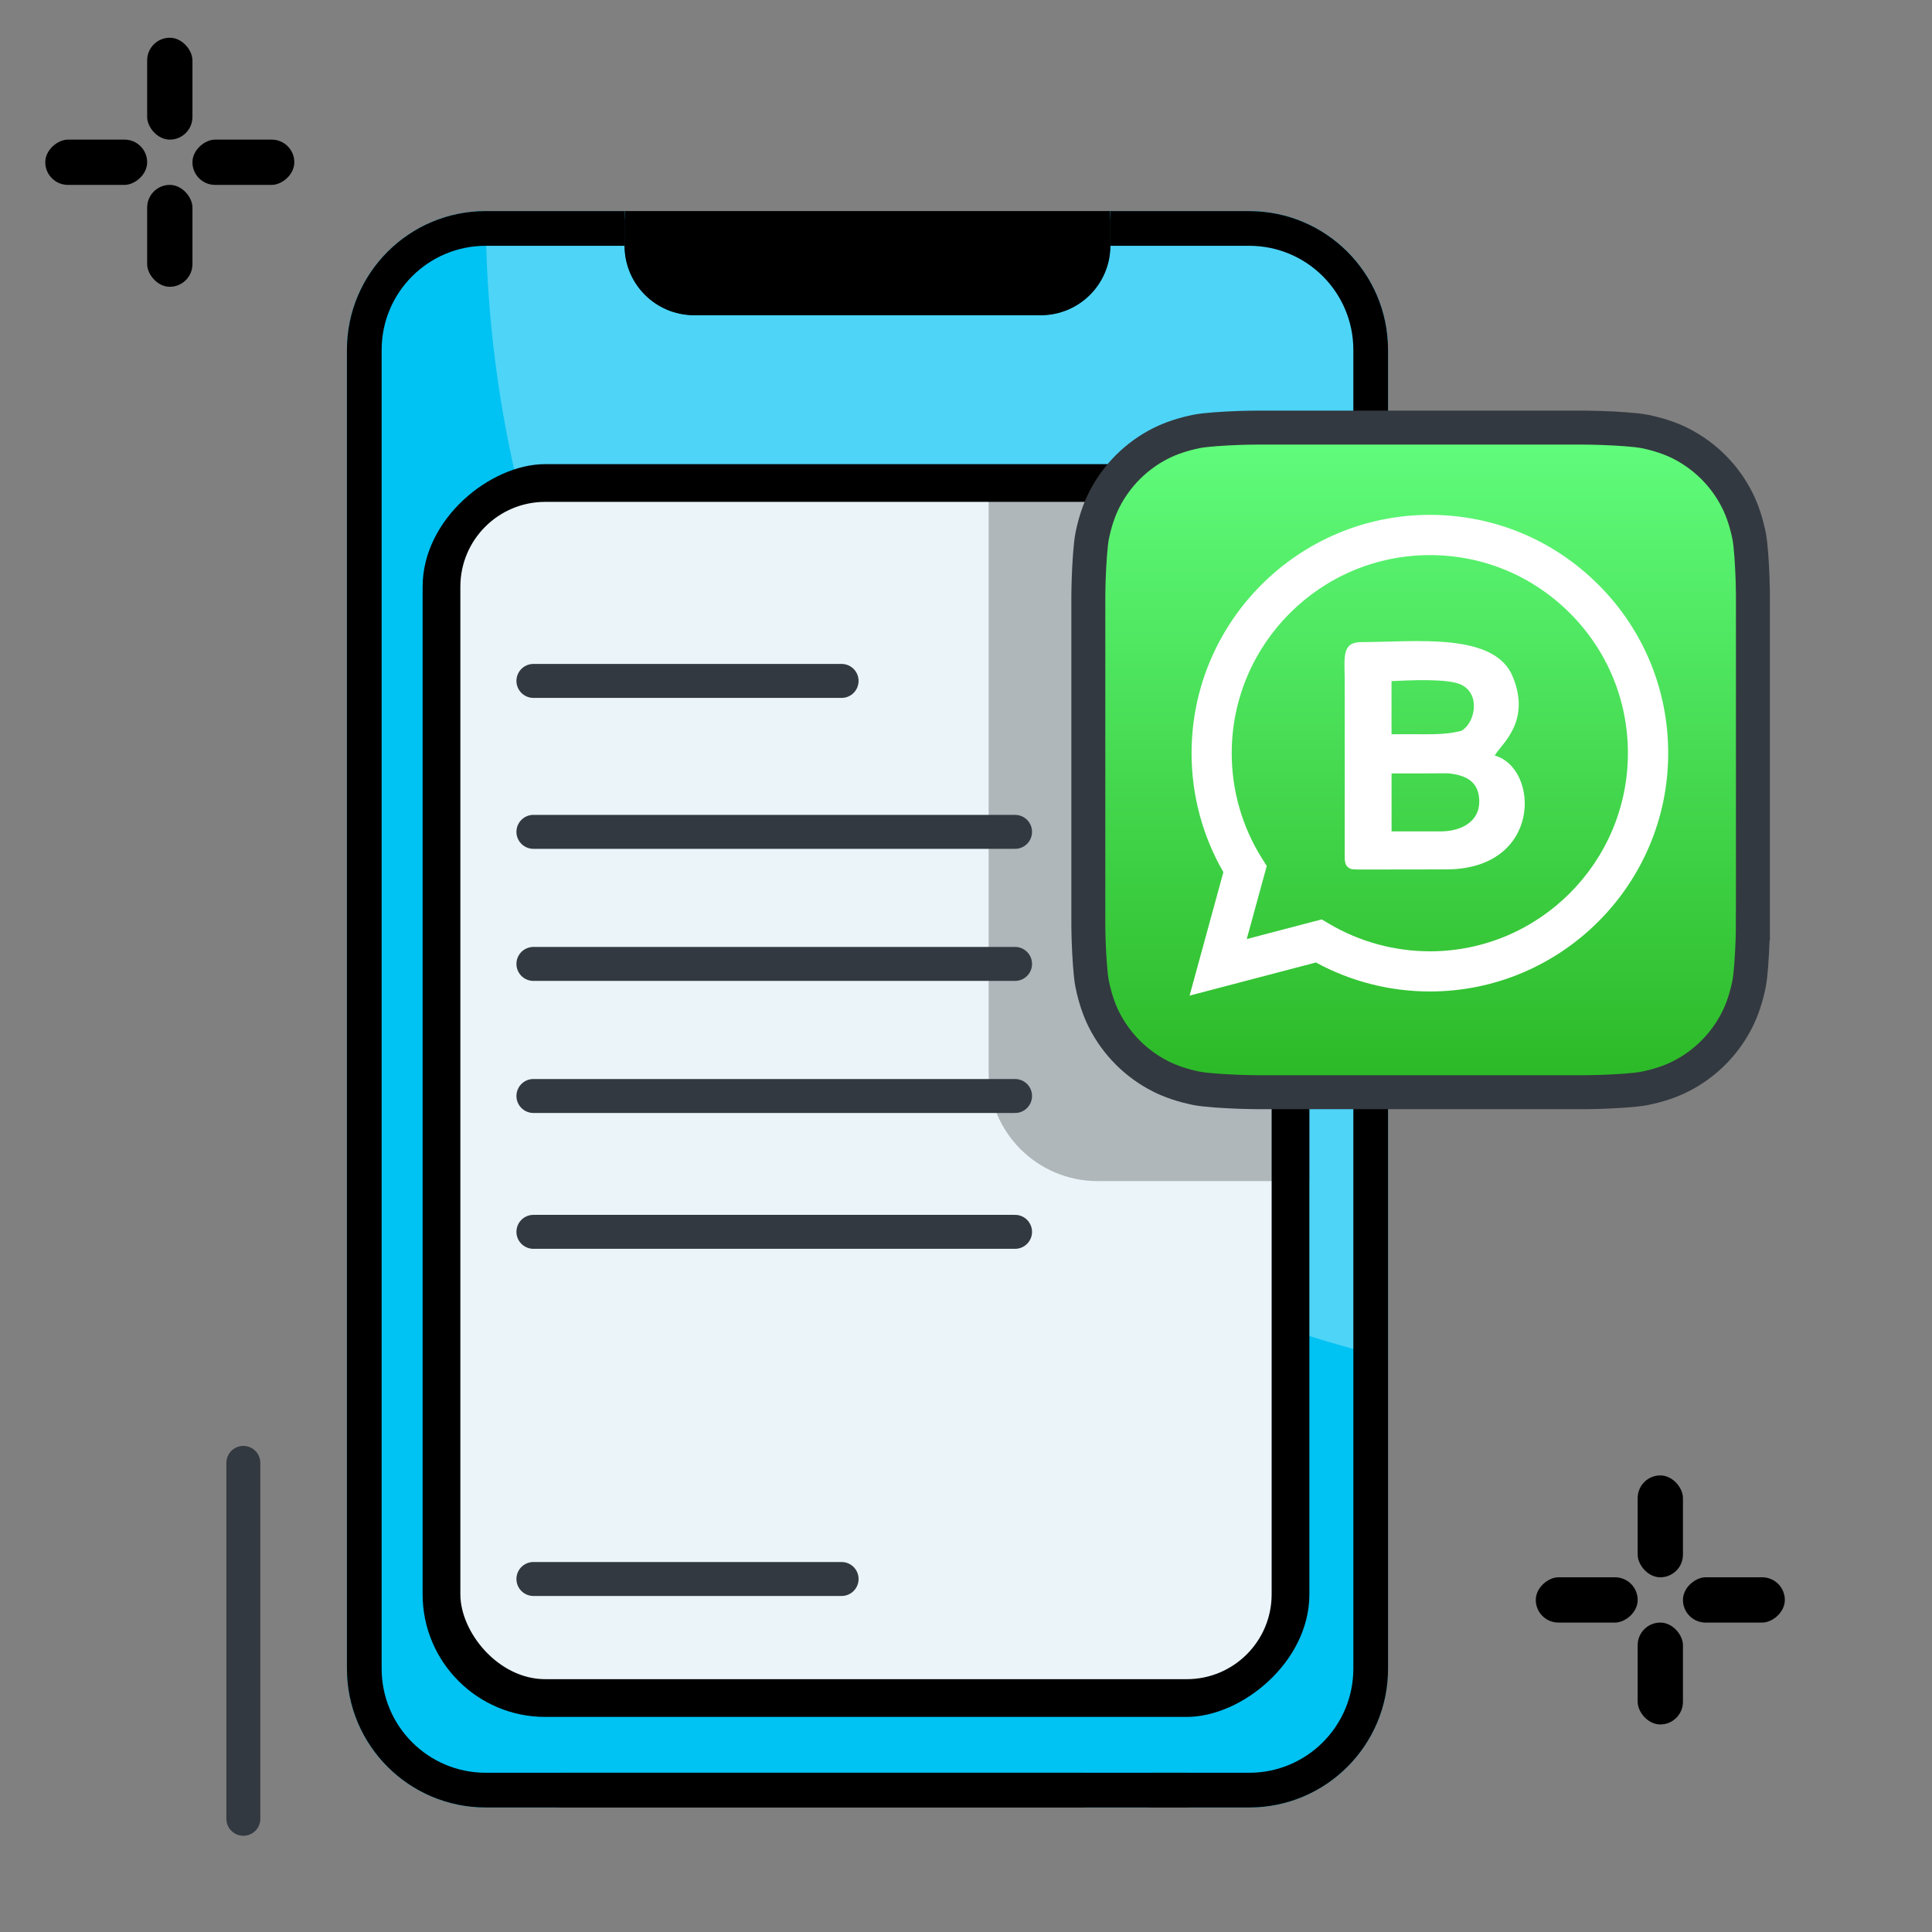 <?xml version="1.0" encoding="UTF-8"?>
<svg id="Layer_1" data-name="Layer 1" xmlns="http://www.w3.org/2000/svg" xmlns:xlink="http://www.w3.org/1999/xlink" viewBox="0 0 512 512">
  <rect x="0" y="0" width="512" height="512" fill="#808080" stroke="none"/>
  <defs>
    <style>
      .cls-1 {
        stroke-linecap: round;
      }

      .cls-1, .cls-2 {
        fill: none;
        stroke: #333940;
        stroke-miterlimit: 10;
        stroke-width: 9px;
      }

      .cls-2, .cls-3, .cls-4 {
        fill-rule: evenodd;
      }

      .cls-5 {
        opacity: .25;
      }

      .cls-3 {
        fill: #fff;
      }

      .cls-6 {
        fill: #00c2f3;
      }

      .cls-7 {
        fill: #eaf4f9;
      }

      .cls-8 {
        fill: #4dd4f7;
      }

      .cls-4 {
        fill: url(#linear-gradient);
      }
    </style>
    <linearGradient id="linear-gradient" x1="1225.11" y1="-4993.27" x2="1225.11" y2="-4070.35" gradientTransform="translate(144.17 1062.41) scale(.19)" gradientUnits="userSpaceOnUse">
      <stop offset="0" stop-color="#61fd7d"/>
      <stop offset="1" stop-color="#2bb826"/>
    </linearGradient>
  </defs>
  <g id="_03-top_up" data-name=" 03-top up">
    <path d="M165.51,55.94h128.76v9.2c-.03,10.15-8.25,18.36-18.39,18.39h-91.97c-10.15-.03-18.36-8.25-18.39-18.39v-9.2Z"/>
    <path class="cls-6" d="M367.84,92.73v349.48c0,20.32-16.47,36.79-36.79,36.79h-202.33c-20.32,0-36.79-16.47-36.79-36.79V92.73c0-20.32,16.47-36.79,36.79-36.79h36.79v9.2c.03,10.15,8.25,18.36,18.39,18.39h91.97c10.15-.03,18.36-8.25,18.39-18.39v-9.2h36.79c20.32,0,36.79,16.47,36.79,36.79Z"/>
    <path class="cls-8" d="M367.84,359.86V92.73c0-20.32-16.47-36.79-36.79-36.79h-36.79v9.2c-.03,10.15-8.25,18.36-18.39,18.39h-91.97c-10.15-.03-18.36-8.25-18.39-18.39v-9.2h-36.79c-.06,144.38,98.78,270.01,239.12,303.92h0Z"/>
    <path d="M331.06,55.94h-36.79v9.2h36.79c15.24,0,27.59,12.35,27.59,27.59v349.48c0,15.24-12.35,27.59-27.59,27.59h-202.33c-15.24,0-27.59-12.35-27.59-27.59V92.73c0-15.24,12.35-27.59,27.59-27.59h36.79v-9.2h-36.79c-20.32,0-36.79,16.47-36.79,36.79v349.48c0,20.32,16.47,36.79,36.79,36.79h202.33c20.32,0,36.79-16.47,36.79-36.79V92.73c0-20.32-16.47-36.79-36.79-36.79Z"/>
    <path d="M275.87,74.34h-91.97c-10.15-.03-18.36-8.25-18.39-18.39v9.2c.03,10.15,8.25,18.36,18.39,18.39h91.97c10.15-.03,18.36-8.25,18.39-18.39v-9.2c-.03,10.15-8.25,18.36-18.39,18.39Z"/>
    <path d="M144.19,474.4c0,2.54,2.06,4.6,4.6,4.6h137.95c2.54,0,4.6-2.06,4.6-4.6s-2.06-4.6-4.6-4.6h-137.95c-2.54,0-4.6,2.06-4.6,4.6h0Z"/>
    <path d="M300.54,474.4c0,2.54,2.06,4.6,4.6,4.6h9.2c2.54,0,4.6-2.06,4.6-4.6s-2.06-4.6-4.6-4.6h-9.2c-2.54,0-4.6,2.06-4.6,4.6Z"/>
    <rect x="63.5" y="171.5" width="332" height="235" rx="32.49" ry="32.49" transform="translate(-59.5 518.5) rotate(-90)"/>
    <rect class="cls-7" x="122" y="133" width="215" height="312" rx="22.49" ry="22.49"/>
  </g>
  <path class="cls-5" d="M262,130h56.14c15.93,0,28.86,12.93,28.86,28.86v154.14h-85v-183h0Z" transform="translate(609 443) rotate(180)"/>
  <line class="cls-1" x1="64.49" y1="387.68" x2="64.49" y2="482"/>
  <g>
    <g>
      <path class="cls-4" d="M464.99,244.72c0,.96-.03,3.06-.09,4.67-.14,3.95-.46,9.05-.93,11.38-.71,3.49-1.79,6.79-3.19,9.53-3.27,6.44-8.5,11.67-14.94,14.92-2.76,1.41-6.07,2.48-9.59,3.19-2.3.46-7.36.77-11.29.91-1.62.06-3.71.09-4.67.09h-86.72c-.96-.01-3.06-.04-4.67-.1-3.95-.14-9.05-.46-11.38-.93-3.49-.71-6.79-1.79-9.53-3.19-6.44-3.27-11.66-8.5-14.92-14.94-1.41-2.76-2.48-6.07-3.19-9.59-.46-2.3-.77-7.36-.91-11.29-.06-1.62-.09-3.71-.09-4.67v-86.72c.01-.96.04-3.06.1-4.67.14-3.95.46-9.05.93-11.38.71-3.49,1.79-6.79,3.19-9.53,3.27-6.44,8.5-11.67,14.94-14.92,2.76-1.41,6.08-2.48,9.59-3.19,2.3-.46,7.36-.77,11.29-.91,1.61-.06,3.71-.09,4.67-.09h86.72c.96.01,3.06.04,4.67.1,3.95.14,9.05.46,11.38.93,3.49.71,6.79,1.79,9.53,3.19,6.44,3.27,11.67,8.5,14.92,14.94,1.41,2.76,2.48,6.07,3.19,9.59.46,2.3.77,7.36.91,11.29.06,1.62.09,3.71.09,4.67v86.72Z"/>
      <path class="cls-3" d="M423.6,154.96c-11.92-11.93-27.78-18.51-44.67-18.52-34.81,0-63.14,28.32-63.15,63.13-.01,11.08,2.89,21.96,8.43,31.56l-8.96,32.72,33.48-8.78c9.26,5.04,19.64,7.68,30.18,7.68h.03c34.81,0,63.14-28.32,63.15-63.13,0-16.87-6.56-32.73-18.48-44.66h0ZM378.93,252.1h-.02c-9.4,0-18.63-2.53-26.72-7.31l-1.92-1.14-19.87,5.21,5.3-19.36-1.25-1.99c-5.26-8.36-8.04-18.05-8.03-27.93.01-28.93,23.56-52.47,52.52-52.47,14.02,0,27.2,5.47,37.11,15.39s15.37,23.1,15.36,37.13c-.01,28.93-23.56,52.48-52.49,52.48h0Z"/>
      <path class="cls-3" d="M357.75,230.16c.44.27,1.36.27,3.45.27,8.89,0,16.56-.03,22.02-.03,25.48,0,24.81-26.83,12.9-30.17,1.74-3.09,9.7-8.9,4.78-20.9-4.86-11.87-25.77-9.18-40.07-9.17-5.29,0-4.5,3.91-4.47,9.99.04,9.63,0,35.69,0,46.96,0,2.28.69,2.63,1.4,3.06ZM368.78,220.33c2.41,0,8.08,0,12.95,0,5.51,0,10.41-2.59,10.29-8.07-.09-5.17-3.53-6.86-8.3-7.33-4.54.04-9.74.04-14.94.04v15.37ZM368.78,194.59c9.58-.13,13.28.39,18.51-.92,3.59-2.04,5.17-9.61.02-12.18-3.58-1.79-14.14-1.18-18.54-.99v14.1Z"/>
    </g>
    <path class="cls-2" d="M464.53,244.75c0,.96-.03,3.06-.09,4.67-.14,3.95-.46,9.05-.93,11.38-.71,3.49-1.79,6.79-3.19,9.53-3.27,6.44-8.5,11.67-14.94,14.92-2.76,1.41-6.07,2.48-9.59,3.19-2.3.46-7.36.77-11.29.91-1.62.06-3.71.09-4.67.09h-86.72c-.96-.01-3.06-.04-4.67-.1-3.95-.14-9.05-.46-11.38-.93-3.49-.71-6.79-1.79-9.53-3.19-6.44-3.27-11.66-8.5-14.92-14.94-1.41-2.76-2.48-6.07-3.19-9.59-.46-2.3-.77-7.36-.91-11.29-.06-1.62-.09-3.71-.09-4.67v-86.72c.01-.96.04-3.06.1-4.67.14-3.95.46-9.05.93-11.38.71-3.49,1.79-6.79,3.19-9.53,3.27-6.44,8.5-11.67,14.94-14.92,2.76-1.41,6.08-2.48,9.59-3.19,2.3-.46,7.36-.77,11.29-.91,1.61-.06,3.71-.09,4.67-.09h86.72c.96.01,3.06.04,4.67.1,3.95.14,9.05.46,11.38.93,3.49.71,6.79,1.79,9.53,3.19,6.44,3.27,11.67,8.5,14.92,14.94,1.41,2.76,2.48,6.07,3.19,9.59.46,2.3.77,7.36.91,11.29.06,1.62.09,3.71.09,4.67v86.72Z"/>
  </g>
  <g>
    <g>
      <rect x="434" y="391" width="12" height="27" rx="6" ry="6"/>
      <rect x="434" y="430" width="12" height="27" rx="6" ry="6"/>
    </g>
    <g>
      <rect x="414.5" y="410.5" width="12" height="27" rx="6" ry="6" transform="translate(-3.5 844.5) rotate(-90)"/>
      <rect x="453.5" y="410.5" width="12" height="27" rx="6" ry="6" transform="translate(35.5 883.5) rotate(-90)"/>
    </g>
  </g>
  <g>
    <g>
      <rect x="39" y="10" width="12" height="27" rx="6" ry="6"/>
      <rect x="39" y="49" width="12" height="27" rx="6" ry="6"/>
    </g>
    <g>
      <rect x="19.5" y="29.5" width="12" height="27" rx="6" ry="6" transform="translate(-17.5 68.5) rotate(-90)"/>
      <rect x="58.5" y="29.5" width="12" height="27" rx="6" ry="6" transform="translate(21.5 107.5) rotate(-90)"/>
    </g>
  </g>
  <line class="cls-1" x1="141.36" y1="180.45" x2="223.03" y2="180.45"/>
  <line class="cls-1" x1="141.36" y1="418.45" x2="223.03" y2="418.45"/>
  <line class="cls-1" x1="141.36" y1="220.45" x2="269" y2="220.45"/>
  <line class="cls-1" x1="141.36" y1="255.45" x2="269" y2="255.45"/>
  <line class="cls-1" x1="141.36" y1="290.45" x2="269" y2="290.45"/>
  <line class="cls-1" x1="141.36" y1="326.45" x2="269" y2="326.45"/>
</svg>
